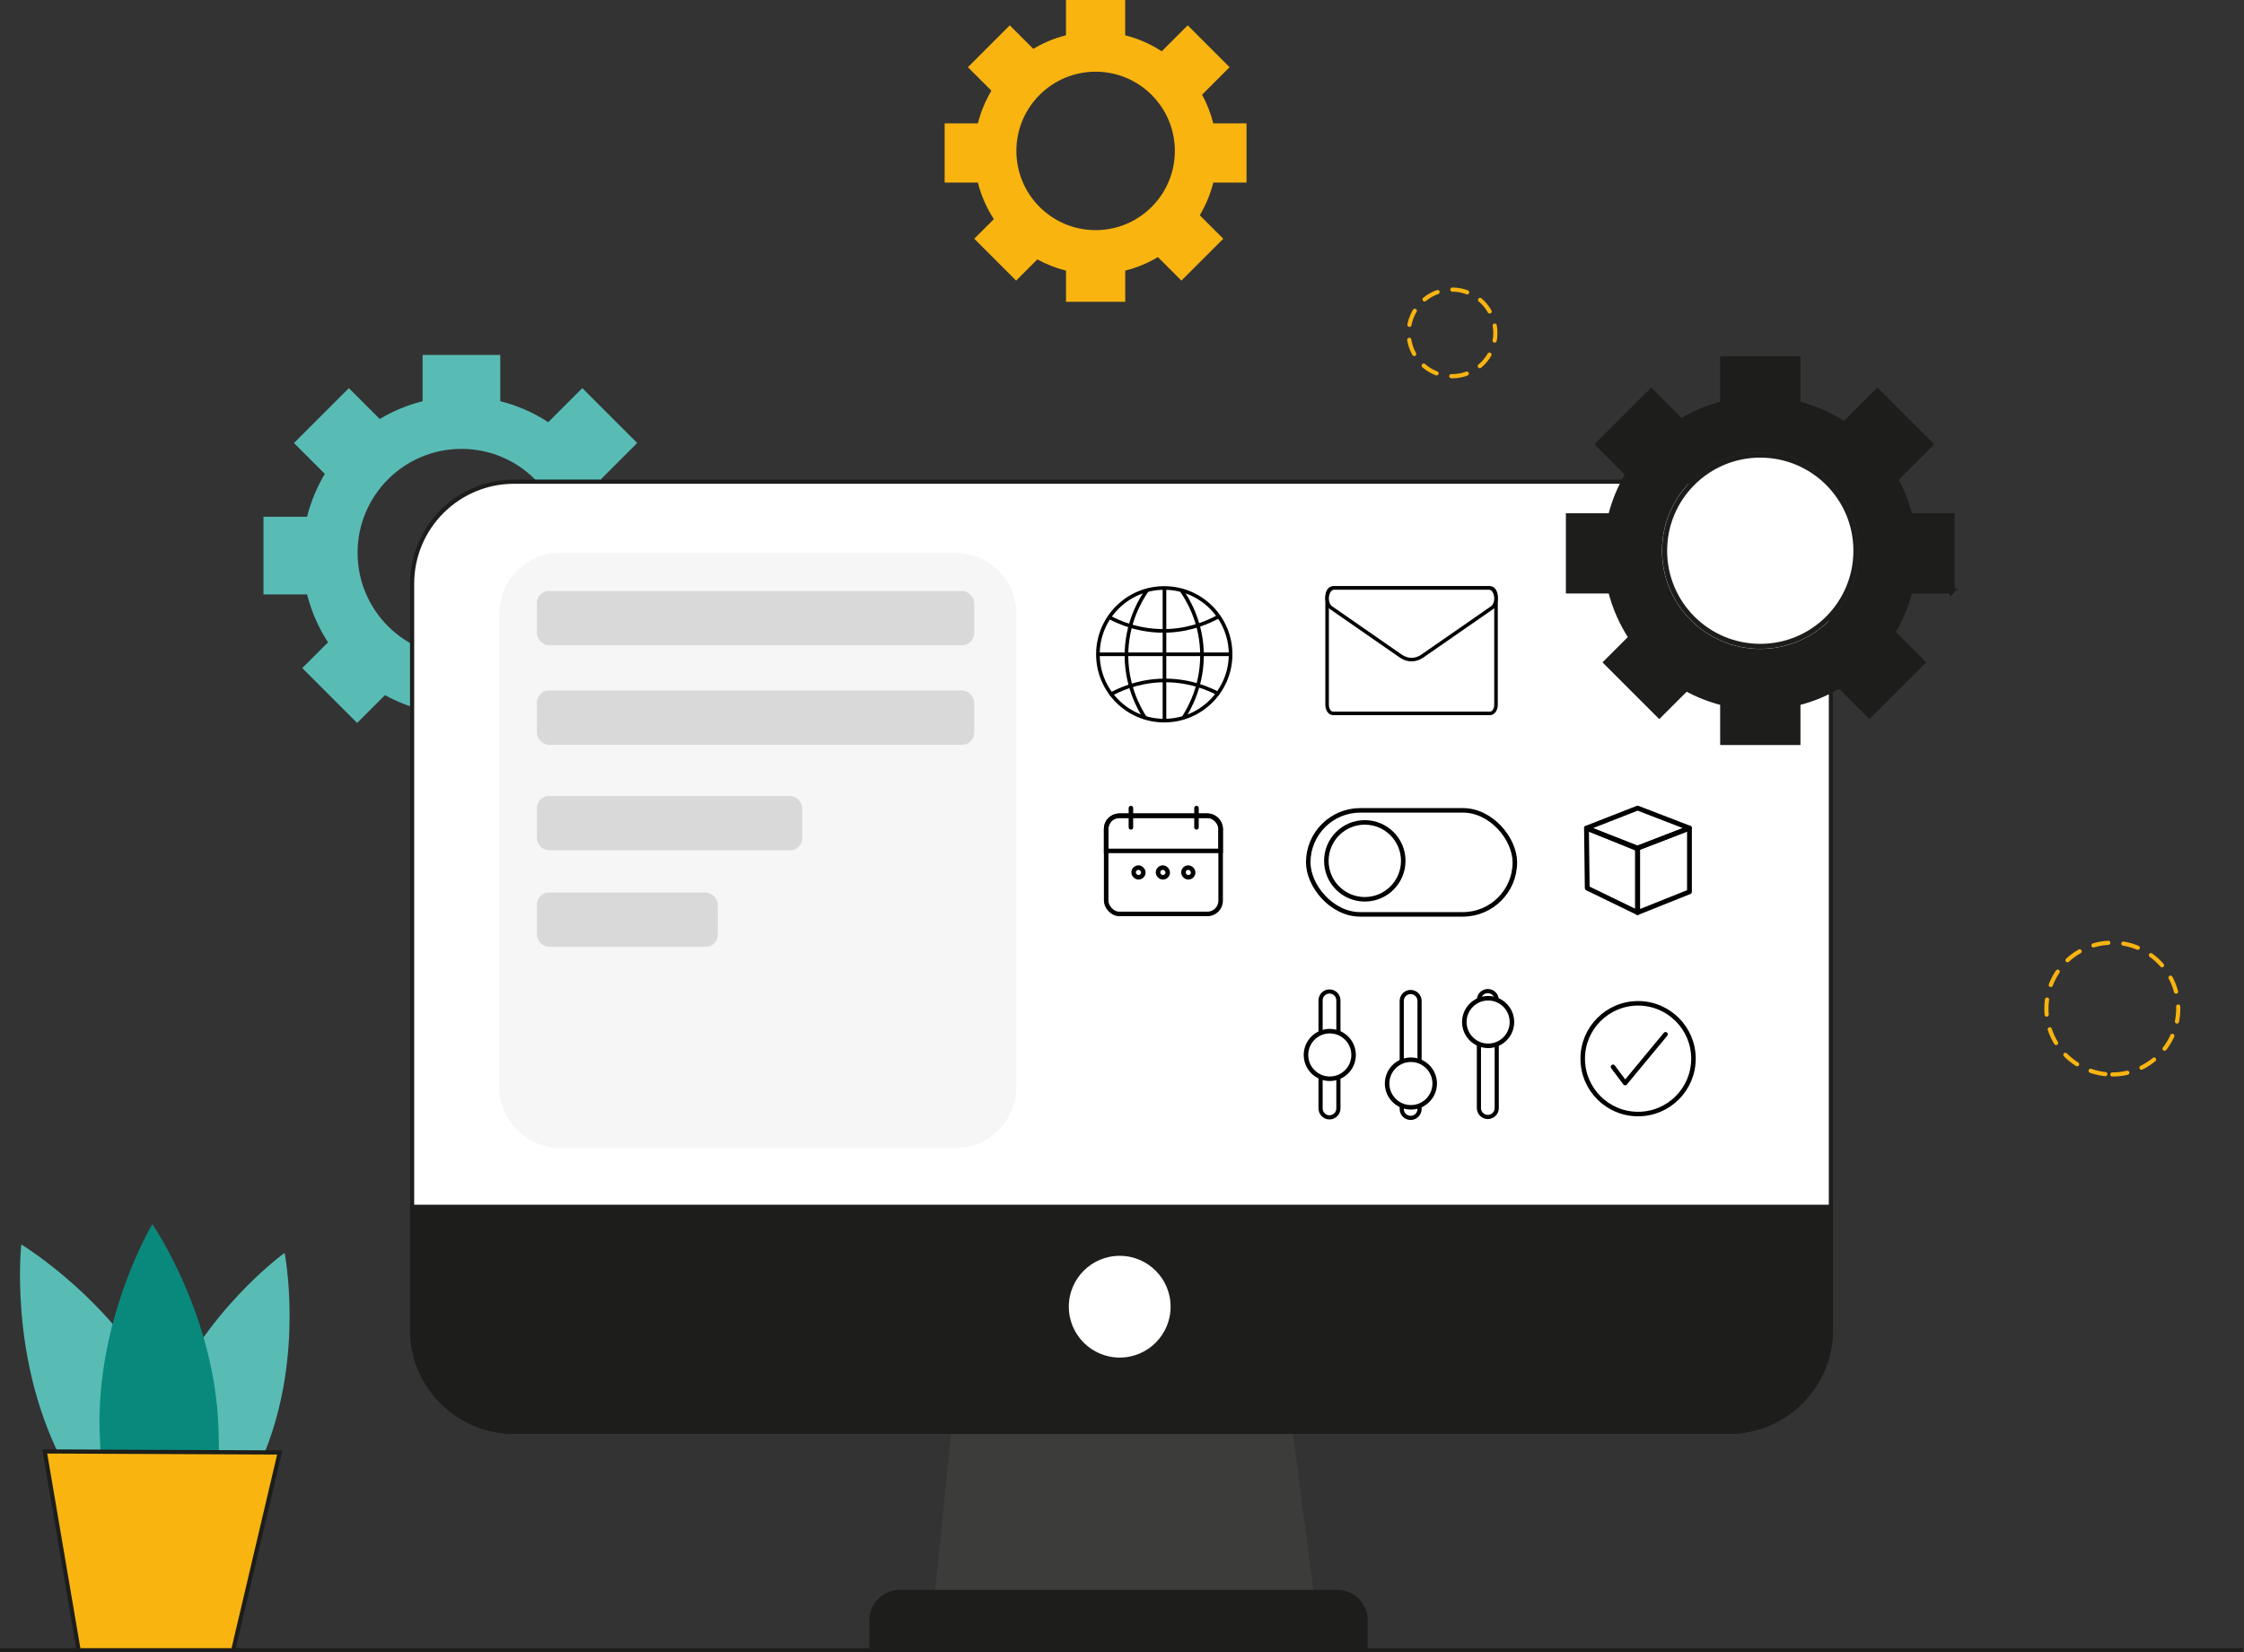<svg width="744" height="548" viewBox="0 0 744 548" fill="none" xmlns="http://www.w3.org/2000/svg">
<rect x="0" y="0" width="744" height="548" fill="#333333" stroke="none"/>
<g clip-path="url(#clip0_530_2042)">
<path d="M218.632 197.095V171.349H204.181C203.074 166.947 201.426 162.767 199.295 158.891L211.268 146.918L193.066 128.716L181.771 140.011C176.954 136.869 171.597 134.488 165.867 133.062V117.711H140.121V133.062C135.055 134.335 130.279 136.329 125.905 138.959L115.676 128.73L97.474 146.932L107.703 157.161C105.087 161.521 103.08 166.31 101.806 171.376H87.356V197.122H101.806C103.246 202.853 105.627 208.21 108.755 213.027L100.215 221.567L118.417 239.769L127.635 230.55C131.525 232.682 135.705 234.329 140.093 235.437V248.988H165.839V235.437C170.905 234.163 175.681 232.17 180.055 229.54L190.284 239.769L208.486 221.567L198.257 211.338C200.873 206.978 202.88 202.188 204.153 197.122H218.604L218.632 197.095ZM153.007 217.774C133.975 217.774 118.555 202.341 118.555 183.322C118.555 164.303 133.989 148.869 153.007 148.869C172.026 148.869 187.46 164.303 187.46 183.322C187.46 202.341 172.026 217.774 153.007 217.774Z" fill="#58BCB5"/>
<path d="M0 547.308H743.669" stroke="#1D1D1B" stroke-width="1.384" stroke-miterlimit="10"/>
<path d="M435.55 527.971H310.004C312.26 505.575 314.53 483.179 316.786 460.782H426.732C429.667 483.179 432.615 505.575 435.55 527.971Z" fill="#3C3C3B"/>
<path d="M298.318 527.971H443.395C448.572 527.971 452.766 532.165 452.766 537.342V547.308H288.934V537.342C288.934 532.165 293.128 527.971 298.305 527.971H298.318Z" fill="#1D1D1B" stroke="#1D1D1B" stroke-width="1.384" stroke-miterlimit="10"/>
<path d="M573.192 159.749H170.476C151.785 159.749 136.633 174.901 136.633 193.593V441.002C136.633 459.693 151.785 474.846 170.476 474.846H573.192C591.883 474.846 607.035 459.693 607.035 441.002V193.593C607.035 174.901 591.883 159.749 573.192 159.749Z" fill="white" stroke="#1D1D1B" stroke-width="1.384" stroke-miterlimit="10"/>
<path d="M136.633 400.224H607.035V441.002C607.035 459.675 591.878 474.846 573.192 474.846H170.476C151.804 474.846 136.633 459.689 136.633 441.002V400.224Z" fill="#1D1D1B" stroke="#1D1D1B" stroke-width="1.384" stroke-miterlimit="10"/>
<path d="M371.241 450.927C380.942 450.927 388.806 443.063 388.806 433.362C388.806 423.66 380.942 415.796 371.241 415.796C361.54 415.796 353.676 423.66 353.676 433.362C353.676 443.063 361.54 450.927 371.241 450.927Z" fill="white" stroke="#1D1D1B" stroke-width="1.384" stroke-miterlimit="10"/>
<path d="M561.469 351.109C561.469 361.249 553.249 369.469 543.109 369.469C532.97 369.469 524.75 361.249 524.75 351.109C524.75 340.97 532.97 332.75 543.109 332.75C553.249 332.75 561.469 340.97 561.469 351.109Z" stroke="black" stroke-width="1.5"/>
<path d="M534.789 353.808L538.814 359.197L552.208 343.013" stroke="black" stroke-width="1.5" stroke-linecap="round" stroke-linejoin="round"/>
<path d="M413.29 60.544V40.917H402.272C401.427 37.567 400.168 34.369 398.548 31.407L407.67 22.285L393.787 8.402L385.177 17.012C381.509 14.617 377.426 12.804 373.052 11.71V0H353.424V11.71C349.562 12.679 345.921 14.202 342.586 16.195L334.793 8.402L320.909 22.285L328.702 30.078C326.709 33.414 325.186 37.055 324.217 40.917H313.199V60.544H324.217C325.311 64.918 327.124 69.002 329.519 72.67L323.013 79.176L336.897 93.059L343.928 86.027C346.89 87.647 350.074 88.906 353.438 89.751V100.091H373.065V89.751C376.927 88.782 380.568 87.259 383.904 85.266L391.697 93.059L405.58 79.176L397.787 71.383C399.78 68.047 401.303 64.406 402.272 60.544H413.29ZM363.251 76.324C348.745 76.324 336.98 64.558 336.98 50.052C336.98 35.546 348.745 23.78 363.251 23.78C377.758 23.78 389.523 35.546 389.523 50.052C389.523 64.558 377.758 76.324 363.251 76.324Z" fill="#F9B410"/>
<path d="M700.345 356.345C712.415 356.345 722.201 346.56 722.201 334.489C722.201 322.418 712.415 312.633 700.345 312.633C688.274 312.633 678.488 322.418 678.488 334.489C678.488 346.56 688.274 356.345 700.345 356.345Z" stroke="#F9B410" stroke-width="1.384" stroke-linecap="round" stroke-linejoin="round" stroke-dasharray="5 5"/>
<path d="M481.423 124.771C489.358 124.771 495.79 118.338 495.79 110.403C495.79 102.468 489.358 96.035 481.423 96.035C473.487 96.035 467.055 102.468 467.055 110.403C467.055 118.338 473.487 124.771 481.423 124.771Z" stroke="#F9B410" stroke-width="1.384" stroke-linecap="round" stroke-linejoin="round" stroke-dasharray="5 5"/>
<path d="M583.618 214.356C601.13 214.356 615.326 200.16 615.326 182.648C615.326 165.136 601.13 150.94 583.618 150.94C566.106 150.94 551.91 165.136 551.91 182.648C551.91 200.16 566.106 214.356 583.618 214.356Z" fill="white" stroke="#1D1D1B" stroke-width="1.662" stroke-miterlimit="10"/>
<path d="M55.104 465.35C71.881 499.235 77.57 530.628 67.811 535.459C58.053 540.29 36.542 516.731 19.766 482.846C2.99 448.961 7.059 412.737 7.059 412.737C7.059 412.737 38.328 431.465 55.104 465.35Z" fill="#58BCB5"/>
<path d="M88.076 480.895C75.273 513.312 57.32 536.608 47.99 532.926C38.661 529.244 41.471 499.969 54.274 467.551C67.078 435.133 94.361 415.519 94.361 415.519C94.361 415.519 100.88 448.477 88.076 480.895Z" fill="#58BCB5"/>
<path d="M72.451 473.766C73.682 511.568 65.862 542.491 54.982 542.837C44.102 543.197 34.275 512.842 33.043 475.039C31.811 437.237 50.511 405.969 50.511 405.969C50.511 405.969 71.219 435.964 72.451 473.766Z" fill="#09897C"/>
<path d="M77.332 547.308H26.062C22.324 525.327 18.587 503.346 14.836 481.365C40.803 481.476 66.784 481.587 92.752 481.711C87.603 503.581 82.467 525.452 77.318 547.322L77.332 547.308Z" fill="#F9B410" stroke="#1D1D1B" stroke-width="1.384" stroke-miterlimit="10"/>
<path d="M647.246 195.993V171.032H633.237C632.174 166.761 630.562 162.723 628.501 158.95L640.101 147.351L622.452 129.702L611.517 140.637C606.847 137.596 601.662 135.286 596.112 133.89V119H571.151V133.89C566.232 135.12 561.612 137.064 557.375 139.607L547.47 129.702L529.821 147.351L539.726 157.255C537.183 161.493 535.256 166.113 534.009 171.032H520V195.993H534.009C535.405 201.543 537.715 206.728 540.756 211.398L532.48 219.674L550.129 237.322L559.07 228.382C562.825 230.442 566.88 232.054 571.151 233.118V246.263H596.112V233.118C601.031 231.888 605.651 229.944 609.888 227.401L619.793 237.306L637.442 219.657L627.537 209.753C630.08 205.515 632.007 200.895 633.254 195.976H647.263L647.246 195.993ZM583.615 216.051C565.169 216.051 550.212 201.094 550.212 182.648C550.212 164.202 565.169 149.245 583.615 149.245C602.061 149.245 617.018 164.202 617.018 182.648C617.018 201.094 602.061 216.051 583.615 216.051Z" fill="#1D1D1B" stroke="#1D1D1B" stroke-width="1.662" stroke-miterlimit="10"/>
<path d="M316.676 183.322H185.857C174.642 183.322 165.551 192.413 165.551 203.628V360.429C165.551 371.643 174.642 380.735 185.857 380.735H316.676C327.891 380.735 336.982 371.643 336.982 360.429V203.628C336.982 192.413 327.891 183.322 316.676 183.322Z" fill="#F6F6F6"/>
<path d="M386.01 238.99C398.158 238.99 408.005 229.142 408.005 216.995C408.005 204.847 398.158 195 386.01 195C373.863 195 364.016 204.847 364.016 216.995C364.016 229.142 373.863 238.99 386.01 238.99Z" stroke="black" stroke-width="1.201" stroke-miterlimit="10"/>
<path d="M364 216.995H408" stroke="black" stroke-width="1.201" stroke-miterlimit="10"/>
<path d="M386.082 239V217V195" stroke="black" stroke-width="1.201" stroke-miterlimit="10"/>
<path d="M367.773 204.679C370.86 206.343 378.017 209.66 387.55 209.189C395.293 208.802 401.069 206.102 404.062 204.428" stroke="black" stroke-width="1.201" stroke-miterlimit="10"/>
<path d="M392.285 238.184C394.127 235.369 399.055 227.061 398.48 215.53C397.988 205.642 393.719 198.673 391.73 195.816" stroke="black" stroke-width="1.201" stroke-miterlimit="10"/>
<path d="M379.718 238.184C377.876 235.369 372.947 227.061 373.523 215.53C374.015 205.642 378.284 198.673 380.272 195.816" stroke="black" stroke-width="1.201" stroke-miterlimit="10"/>
<path d="M404.226 230.221C401.139 228.557 393.982 225.24 384.449 225.711C376.706 226.098 370.93 228.798 367.938 230.472" stroke="black" stroke-width="1.201" stroke-miterlimit="10"/>
<path d="M494.088 195H441.912C440.856 195 440 196.276 440 197.851V233.725C440 235.299 440.856 236.576 441.912 236.576H494.088C495.144 236.576 496 235.299 496 233.725V197.851C496 196.276 495.144 195 494.088 195Z" fill="white" stroke="black" stroke-width="1.174" stroke-miterlimit="10"/>
<path d="M471.618 217.555L494.661 201.562C496.904 200.009 496.161 195 493.681 195H442.317C439.844 195 439.094 200.009 441.337 201.562L464.38 217.555C466.685 219.158 469.313 219.158 471.618 217.555Z" fill="white" stroke="black" stroke-width="1.174" stroke-miterlimit="10"/>
<path d="M443.747 331.77V367.616C443.747 369.247 442.425 370.569 440.794 370.569C439.163 370.569 437.841 369.247 437.841 367.616V331.77C437.841 330.14 439.163 328.818 440.794 328.818C442.425 328.818 443.747 330.14 443.747 331.77Z" stroke="black" stroke-width="1.378"/>
<path d="M440.892 357.764C445.25 357.764 448.783 354.231 448.783 349.872C448.783 345.514 445.25 341.981 440.892 341.981C436.533 341.981 433 345.514 433 349.872C433 354.231 436.533 357.764 440.892 357.764Z" fill="white" stroke="black" stroke-width="1.5" stroke-miterlimit="10"/>
<path d="M470.653 331.949V367.795C470.653 369.426 469.331 370.748 467.7 370.748C466.07 370.748 464.748 369.426 464.748 367.795V331.949C464.748 330.318 466.07 328.996 467.7 328.996C469.331 328.996 470.653 330.318 470.653 331.949Z" stroke="black" stroke-width="1.378"/>
<path d="M467.786 367.241C472.145 367.241 475.678 363.708 475.678 359.349C475.678 354.991 472.145 351.458 467.786 351.458C463.428 351.458 459.895 354.991 459.895 359.349C459.895 363.708 463.428 367.241 467.786 367.241Z" fill="white" stroke="black" stroke-width="1.5" stroke-miterlimit="10"/>
<path d="M496.243 331.642V367.488C496.243 369.118 494.921 370.44 493.29 370.44C491.659 370.44 490.337 369.118 490.337 367.488V331.642C490.337 330.011 491.659 328.689 493.29 328.689C494.921 328.689 496.243 330.011 496.243 331.642Z" stroke="black" stroke-width="1.378"/>
<path d="M493.392 346.847C497.75 346.847 501.283 343.314 501.283 338.955C501.283 334.597 497.75 331.064 493.392 331.064C489.033 331.064 485.5 334.597 485.5 338.955C485.5 343.314 489.033 346.847 493.392 346.847Z" fill="white" stroke="black" stroke-width="1.5" stroke-miterlimit="10"/>
<rect x="433.75" y="268.75" width="68.5" height="34.5" rx="17.25" stroke="black" stroke-width="1.5"/>
<circle cx="452.5" cy="285.5" r="12.75" stroke="black" stroke-width="1.5"/>
<rect x="178" y="196" width="145" height="18" rx="4" fill="#D9D9D9"/>
<rect x="178" y="229" width="145" height="18" rx="4" fill="#D9D9D9"/>
<rect x="178" y="264" width="88" height="18" rx="4" fill="#D9D9D9"/>
<rect x="178" y="296" width="60" height="18" rx="4" fill="#D9D9D9"/>
<rect x="366.75" y="270.541" width="37.951" height="32.556" rx="4.366" stroke="black" stroke-width="1.5"/>
<path d="M366.75 274.849C366.75 272.469 368.679 270.541 371.058 270.541H400.394C402.773 270.541 404.701 272.469 404.701 274.849V282.191H366.75V274.849Z" stroke="black" stroke-width="1.5"/>
<path d="M374.953 274.395L374.953 268" stroke="black" stroke-width="1.5" stroke-linecap="round" stroke-linejoin="round"/>
<path d="M396.691 274.395L396.691 271.198L396.691 268" stroke="black" stroke-width="1.5" stroke-linecap="round" stroke-linejoin="round"/>
<rect x="375.852" y="287.737" width="3.221" height="3.221" rx="1.61" stroke="black" stroke-width="1.5"/>
<rect x="383.941" y="287.737" width="3.221" height="3.221" rx="1.61" stroke="black" stroke-width="1.5"/>
<rect x="392.371" y="287.737" width="3.221" height="3.221" rx="1.61" stroke="black" stroke-width="1.5"/>
<path d="M526 274.634L542.953 268L560.153 274.634L542.953 281.268L526 274.634Z" stroke="black" stroke-width="1.592" stroke-linecap="round" stroke-linejoin="round"/>
<path d="M542.953 302.644V281.513L526 274.634L526.246 294.536L542.953 302.644Z" stroke="black" stroke-width="1.592" stroke-linecap="round" stroke-linejoin="round"/>
<path d="M560.144 274.634V295.764L542.945 302.644V281.268L560.144 274.634Z" stroke="black" stroke-width="1.592" stroke-linecap="round" stroke-linejoin="round"/>
</g>
<defs>
<clipPath id="clip0_530_2042">
<rect width="743.669" height="548" fill="white"/>
</clipPath>
</defs>
</svg>
